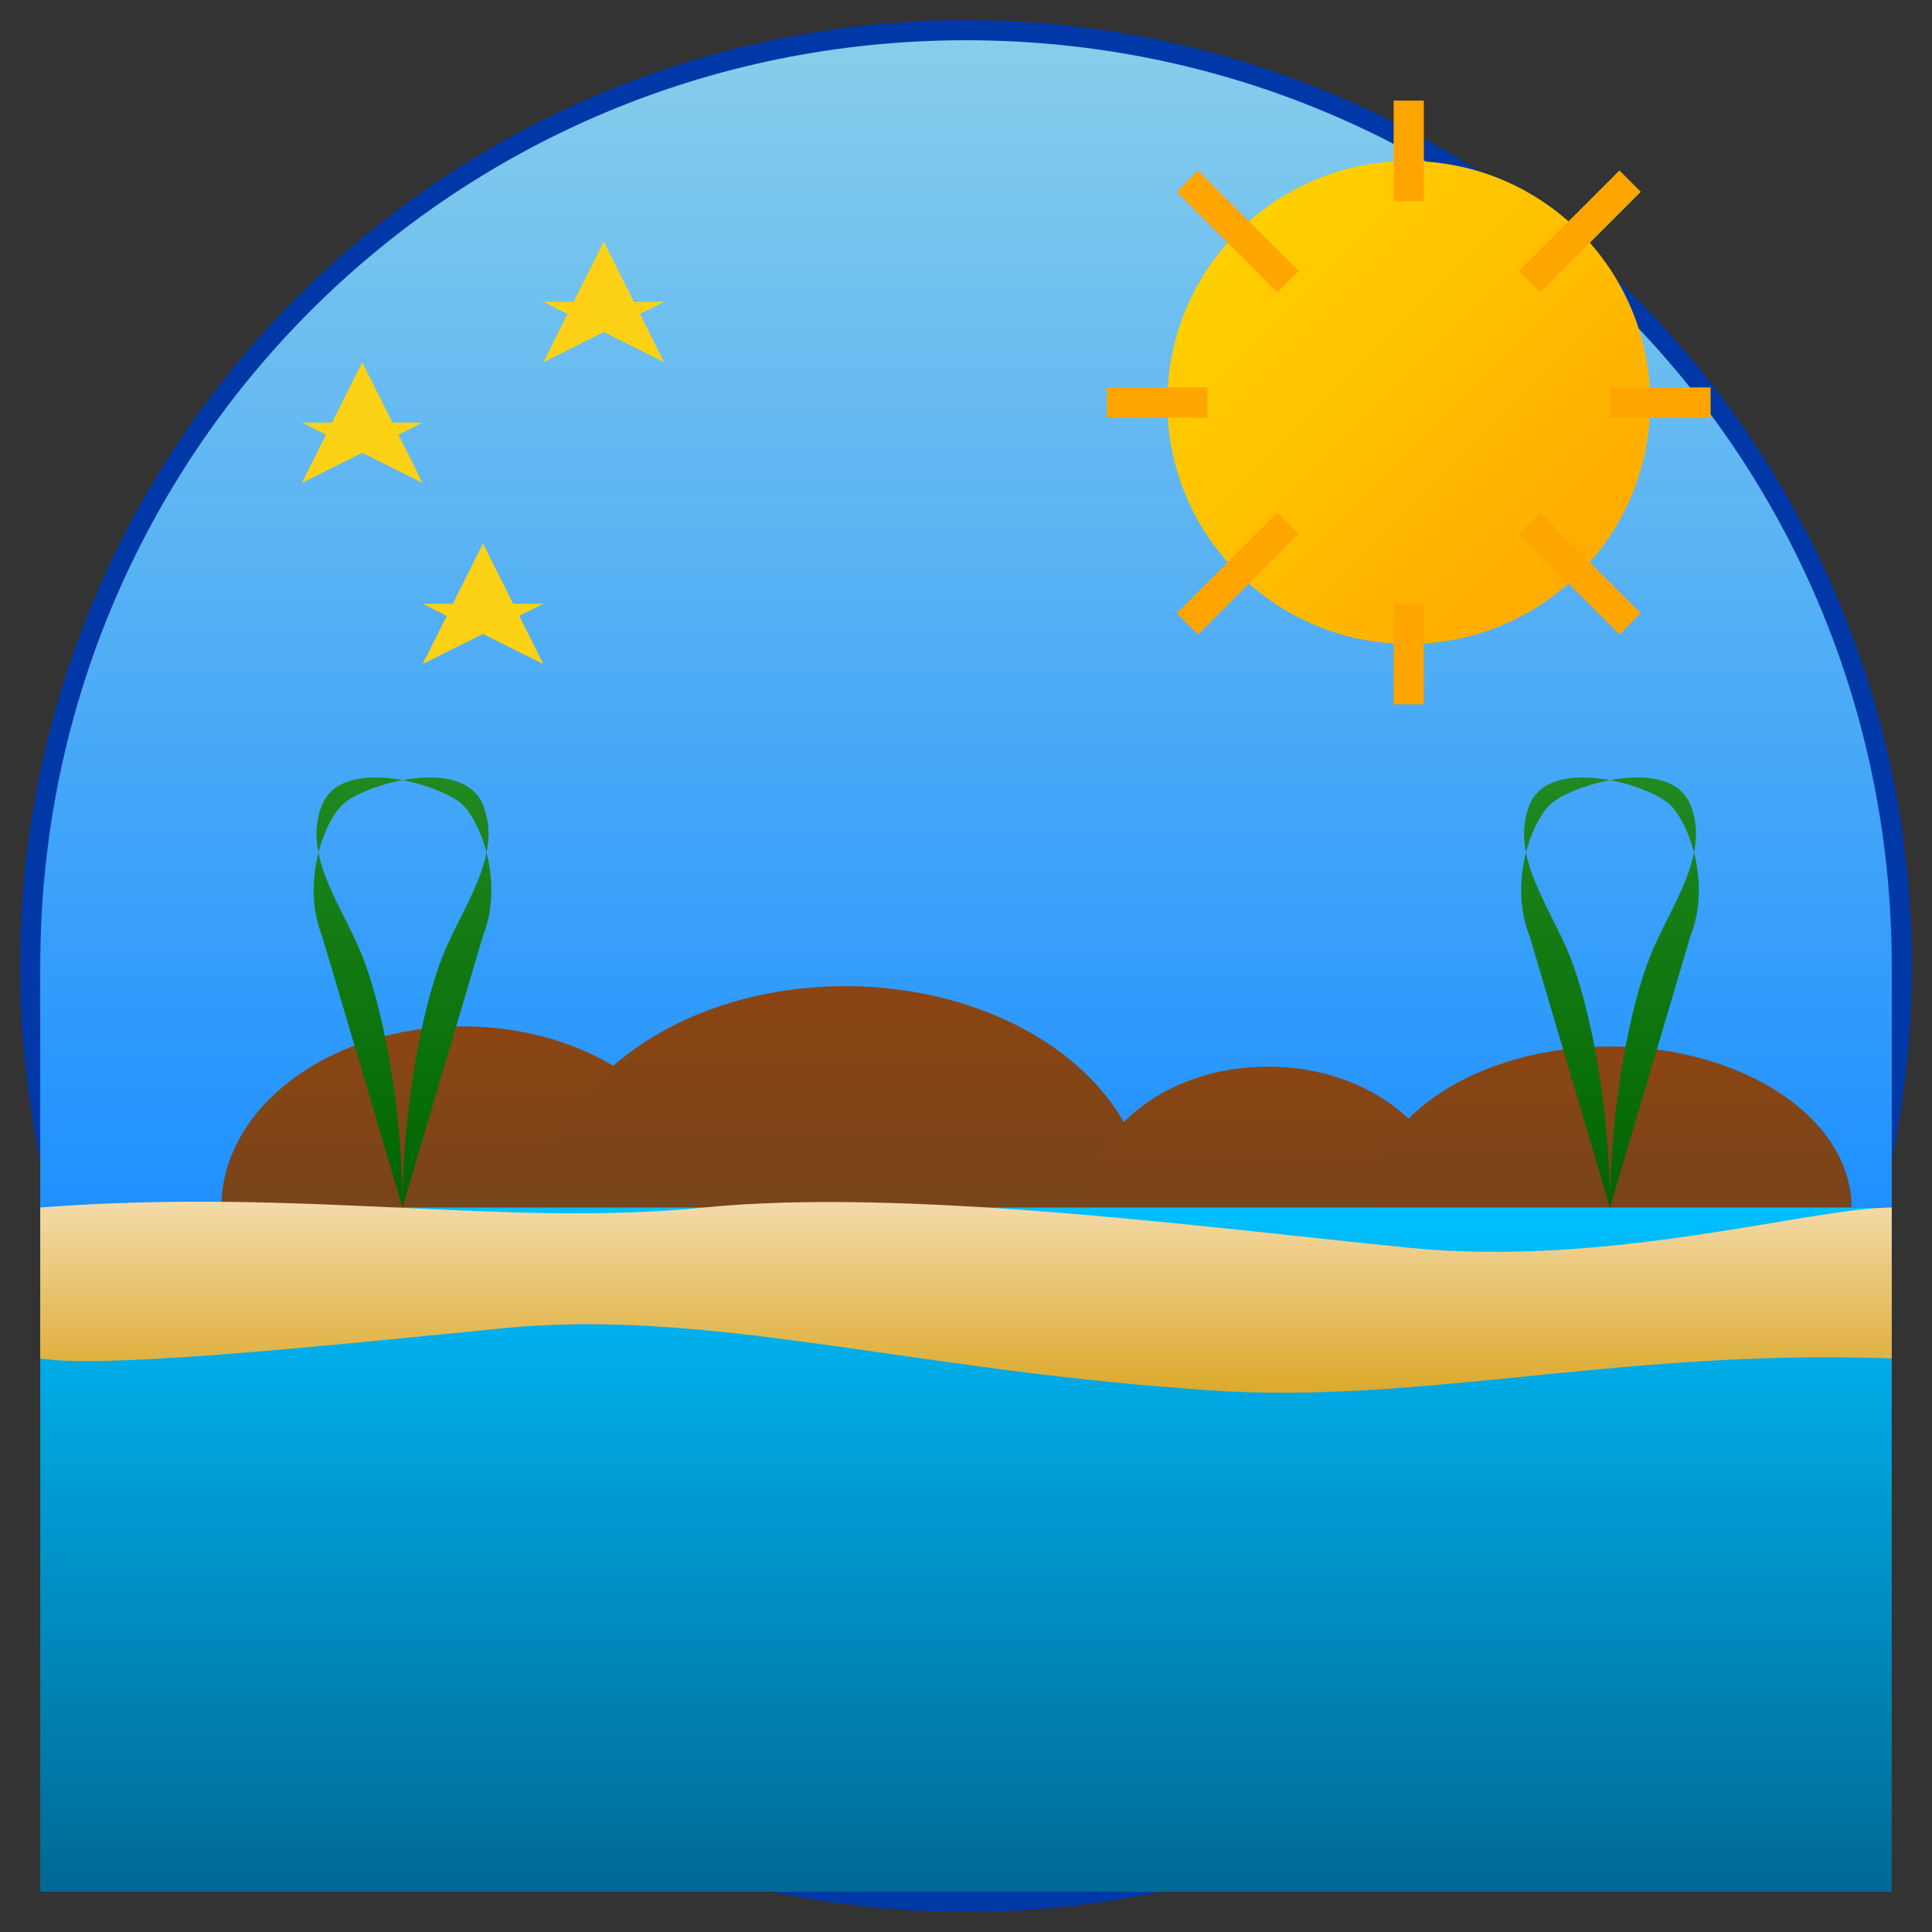<?xml version="1.0" encoding="UTF-8" standalone="no"?>
<svg width="192" height="192" viewBox="0 0 192 192" xmlns="http://www.w3.org/2000/svg">
  <rect x="0" y="0" width="192" height="192" fill="#333333" stroke="none"/>
  <defs>
    <linearGradient id="skyGradient" x1="0%" y1="0%" x2="0%" y2="100%">
      <stop offset="0%" stop-color="#87CEEB" />
      <stop offset="100%" stop-color="#1E90FF" />
    </linearGradient>
    <linearGradient id="seaGradient" x1="0%" y1="0%" x2="0%" y2="100%">
      <stop offset="0%" stop-color="#00BFFF" />
      <stop offset="100%" stop-color="#006994" />
    </linearGradient>
    <linearGradient id="sandGradient" x1="0%" y1="0%" x2="0%" y2="100%">
      <stop offset="0%" stop-color="#F5DEB3" />
      <stop offset="100%" stop-color="#DAA520" />
    </linearGradient>
    <linearGradient id="palmGradient" x1="0%" y1="0%" x2="0%" y2="100%">
      <stop offset="0%" stop-color="#228B22" />
      <stop offset="100%" stop-color="#006400" />
    </linearGradient>
    <linearGradient id="mountainGradient" x1="0%" y1="0%" x2="0%" y2="100%">
      <stop offset="0%" stop-color="#8B4513" />
      <stop offset="100%" stop-color="#654321" />
    </linearGradient>
    <linearGradient id="sunGradient" x1="0%" y1="0%" x2="100%" y2="100%">
      <stop offset="0%" stop-color="#FFD700" />
      <stop offset="100%" stop-color="#FFA500" />
    </linearGradient>
  </defs>
  
  <!-- Background circle -->
  <circle cx="96" cy="96" r="92" fill="#f5f5f5" stroke="#0038a8" stroke-width="4"/>
  
  <!-- Sky background -->
  <path d="M4,96 C4,45 45,4 96,4 C147,4 188,45 188,96 L188,120 L4,120 Z" fill="url(#skyGradient)"/>
  
  <!-- Chocolate Hills (inspired by the Bohol image) -->
  <ellipse cx="46" cy="120" rx="24" ry="18" fill="url(#mountainGradient)"/>
  <ellipse cx="84" cy="120" rx="30" ry="22" fill="url(#mountainGradient)"/>
  <ellipse cx="126" cy="120" rx="18" ry="14" fill="url(#mountainGradient)"/>
  <ellipse cx="160" cy="120" rx="24" ry="16" fill="url(#mountainGradient)"/>
  
  <!-- Beach and water (inspired by the beach images) -->
  <path d="M4,120 L188,120 L188,188 L4,188 Z" fill="url(#seaGradient)"/>
  <path d="M4,120 C30,118 50,122 70,120 C90,118 120,122 140,124 C160,126 180,120 188,120 L188,135 C160,134 140,140 118,138 C90,136 70,130 50,132 C30,134 10,136 4,135 Z" fill="url(#sandGradient)"/>
  
  <!-- Palm trees (inspired by tropical beach images) -->
  <path d="M40,120 C40,110 38,100 36,95 C34,90 30,85 32,80 C34,75 44,78 46,80 C48,82 50,88 48,93 M40,120 C40,110 42,100 44,95 C46,90 50,85 48,80 C46,75 36,78 34,80 C32,82 30,88 32,93" fill="url(#palmGradient)"/>
  <path d="M160,120 C160,110 158,100 156,95 C154,90 150,85 152,80 C154,75 164,78 166,80 C168,82 170,88 168,93 M160,120 C160,110 162,100 164,95 C166,90 170,85 168,80 C166,75 156,78 154,80 C152,82 150,88 152,93" fill="url(#palmGradient)"/>
  
  <!-- Sun -->
  <circle cx="140" cy="40" r="24" fill="url(#sunGradient)"/>
  <path d="M140,10 V20 M140,60 V70 M110,40 H120 M160,40 H170 M118,18 L128,28 M152,52 L162,62 M118,62 L128,52 M152,28 L162,18" stroke="#FFA500" stroke-width="3"/>
  
  <!-- Philippine flag stars -->
  <polygon points="30,30 35,40 25,35 35,35 25,40" fill="#FCD116" transform="scale(1.2)"/>
  <polygon points="50,20 55,30 45,25 55,25 45,30" fill="#FCD116" transform="scale(1.2)"/>
  <polygon points="40,45 45,55 35,50 45,50 35,55" fill="#FCD116" transform="scale(1.2)"/>
</svg>
